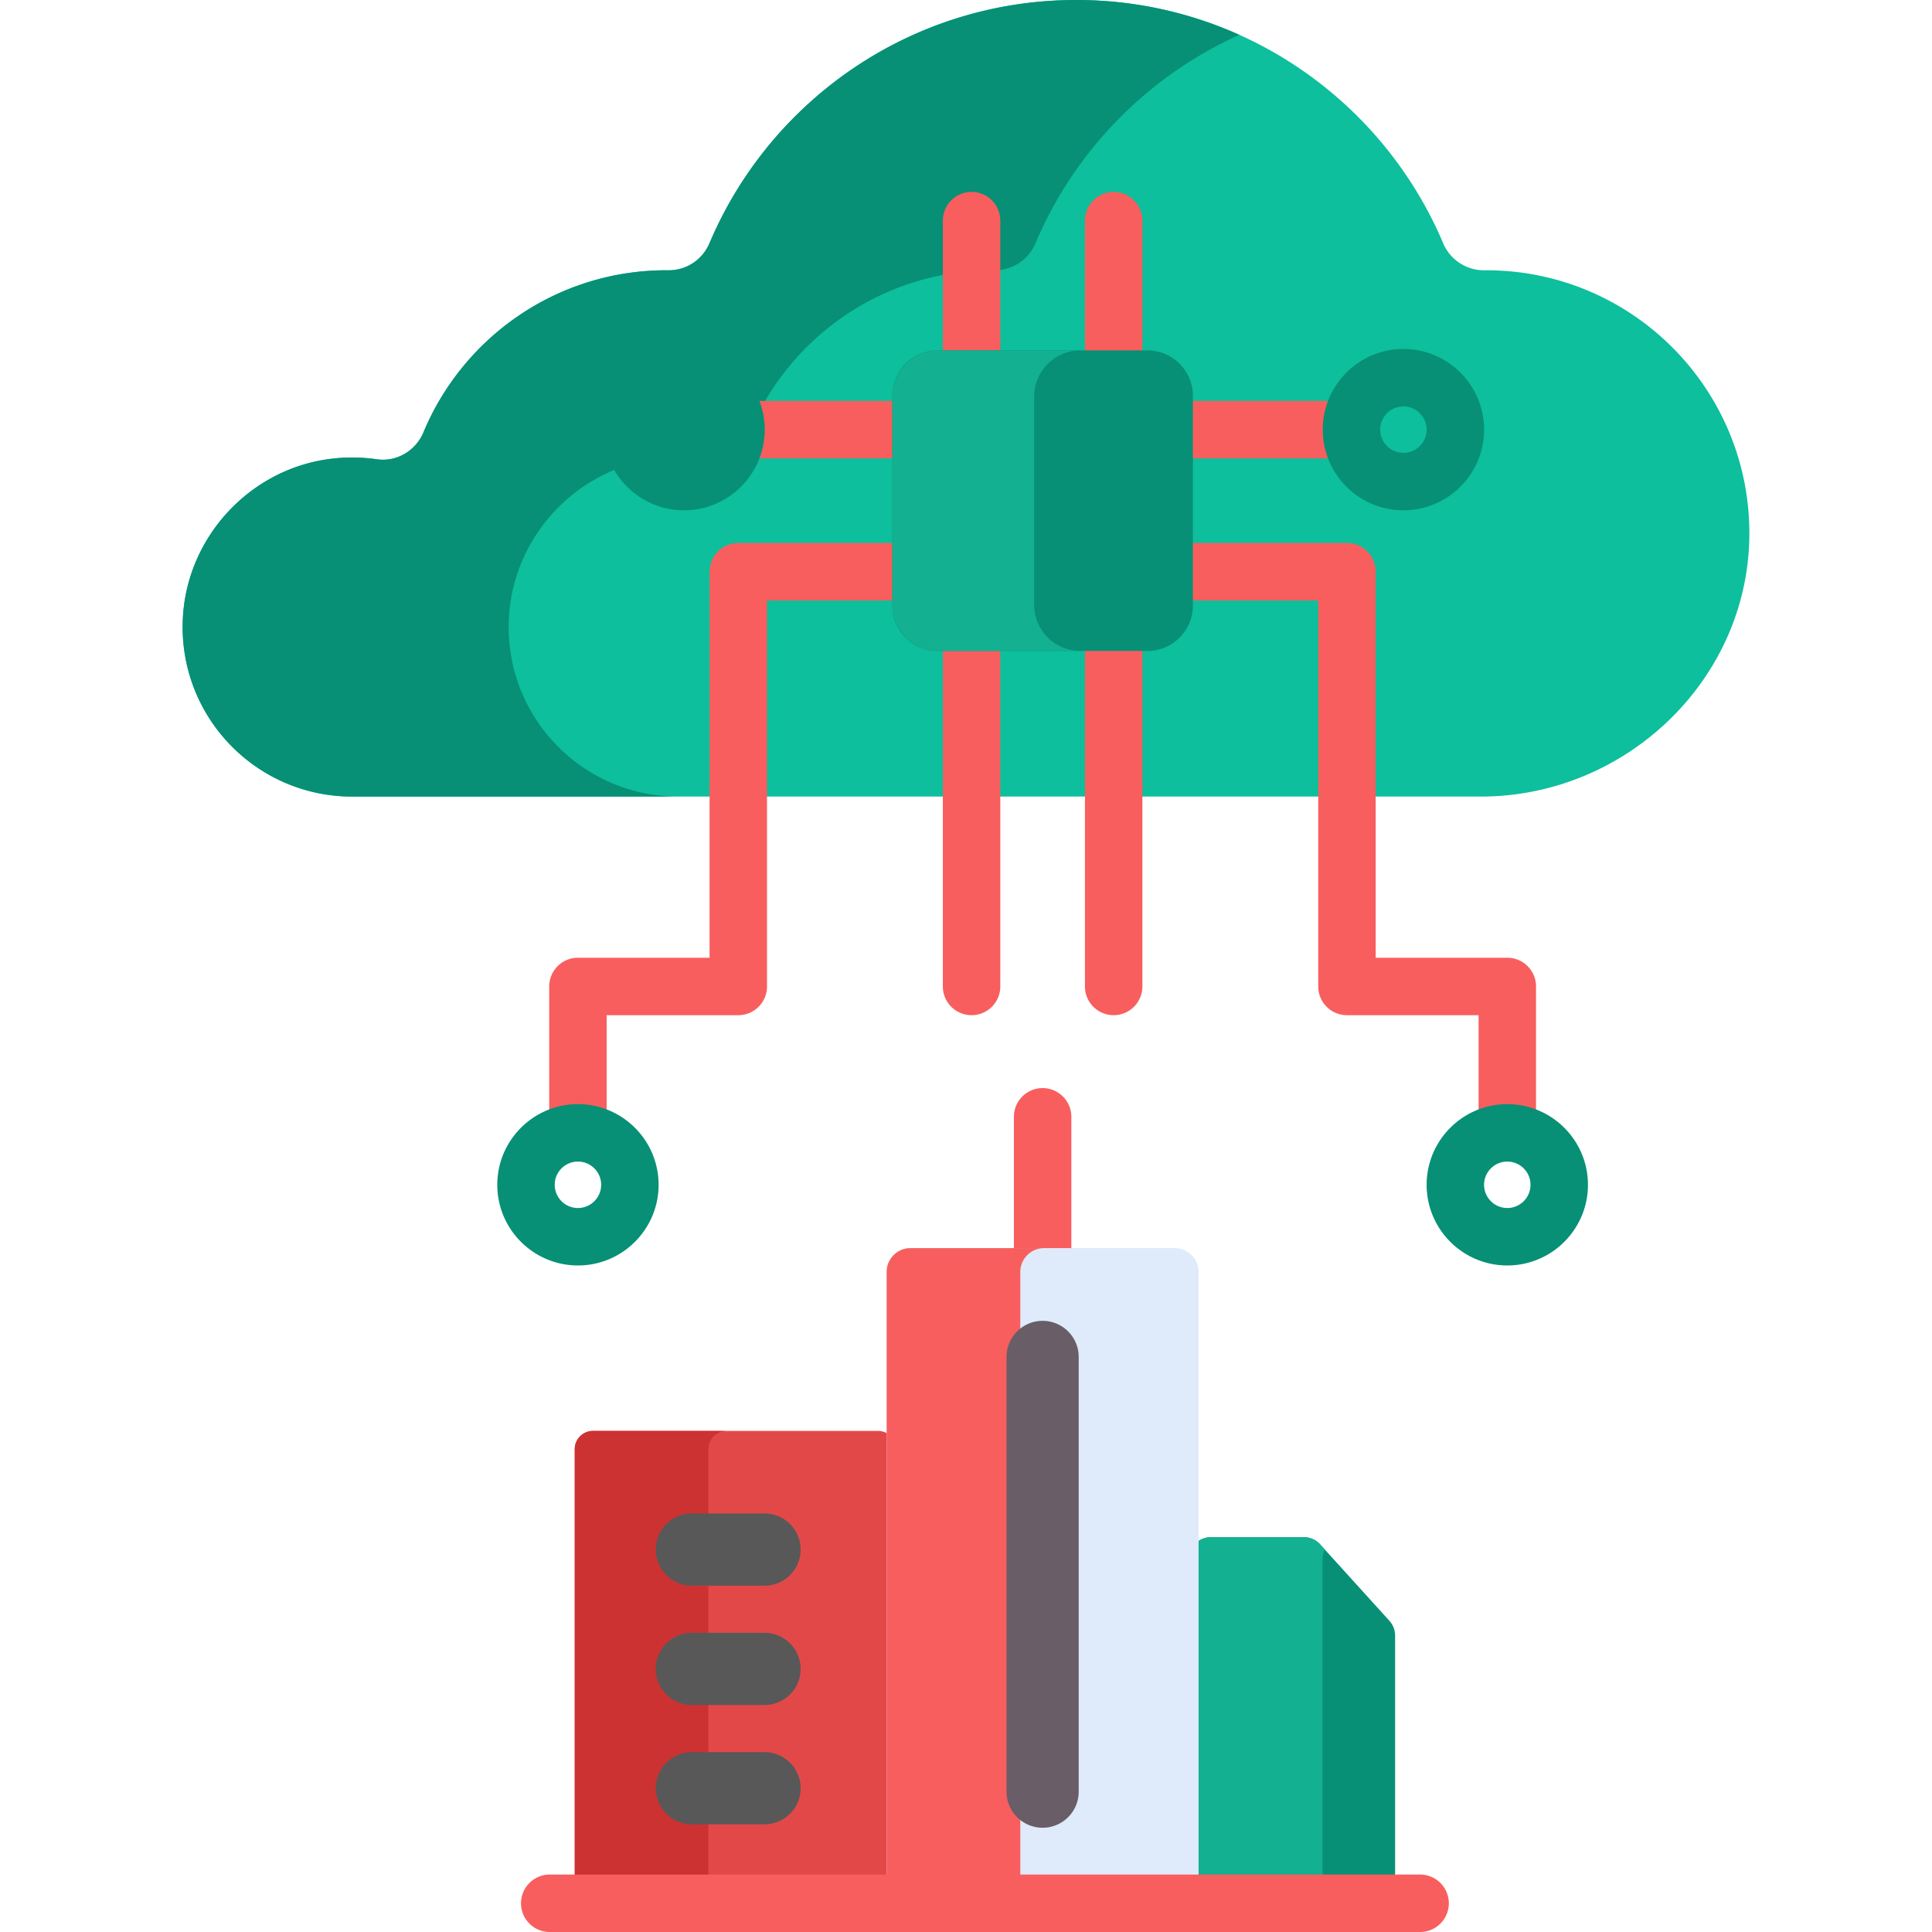 <svg xmlns="http://www.w3.org/2000/svg" xmlns:xlink="http://www.w3.org/1999/xlink" width="512" height="512" x="0" y="0" viewBox="0 0 512 512" style="enable-background:new 0 0 512 512" xml:space="preserve" class="">  <g>    <path fill="#f85e5e" d="M276.305 338.379a7.612 7.612 0 0 1-7.612-7.612v-34.799a7.612 7.612 0 1 1 15.224 0v34.799a7.613 7.613 0 0 1-7.612 7.612z" opacity="1" data-original="#b1dbfc" class=""></path>    <path fill="#0dbf9c" d="M393.862 71.624c-.177 0-.353 0-.529.002a11.719 11.719 0 0 1-10.878-7.165C366.431 26.585 328.949 0 285.236 0c-43.705 0-81.181 26.575-97.21 64.439-1.862 4.399-6.111 7.226-10.887 7.187a93.283 93.283 0 0 0-.529-.002c-29.01 0-53.867 17.719-64.375 42.92-2.044 4.903-7.114 7.939-12.37 7.17a45.6 45.6 0 0 0-11.728-.18c-21.463 2.423-38.383 20.349-39.656 41.911-1.537 26.05 19.133 47.655 44.85 47.655h299.092c39.137 0 71.945-32.029 71.164-71.159-.757-37.86-31.684-68.317-69.725-68.317z" opacity="1" data-original="#60b8fe" class=""></path>    <path fill="#079075" d="M134.881 163.445c1.273-21.562 18.193-39.488 39.656-41.911a45.6 45.6 0 0 1 11.728.18c5.256.769 10.326-2.267 12.37-7.17 10.507-25.201 35.365-42.92 64.374-42.92.177 0 .353 0 .529.002 4.776.04 9.025-2.788 10.887-7.187 10.382-24.524 29.769-44.301 54.01-55.2C315.25 3.311 300.633 0 285.236 0c-43.705 0-81.181 26.575-97.21 64.439-1.862 4.399-6.111 7.227-10.887 7.187a93.283 93.283 0 0 0-.529-.002c-29.009 0-53.867 17.719-64.375 42.92-2.044 4.903-7.114 7.939-12.37 7.17a45.6 45.6 0 0 0-11.728-.18c-21.463 2.423-38.383 20.349-39.656 41.911C46.943 189.494 67.614 211.1 93.33 211.1h86.401c-25.717 0-46.387-21.606-44.85-47.655z" opacity="1" data-original="#23a8fe" class=""></path>    <g fill="#b1dbfc">      <path d="M356.959 121.469h-40.831a7.612 7.612 0 1 1 0-15.224h40.831a7.612 7.612 0 1 1 0 15.224zM153.16 307.831a7.612 7.612 0 0 1-7.612-7.612v-38.796a7.612 7.612 0 0 1 7.612-7.612h34.879v-102.3a7.612 7.612 0 0 1 7.612-7.612h40.83a7.612 7.612 0 1 1 0 15.224h-33.219v102.301a7.612 7.612 0 0 1-7.612 7.612h-34.879v31.185a7.61 7.61 0 0 1-7.611 7.61zM399.449 307.831a7.612 7.612 0 0 1-7.612-7.612v-31.185h-34.878a7.612 7.612 0 0 1-7.612-7.612V159.123h-33.219a7.612 7.612 0 1 1 0-15.224h40.831a7.612 7.612 0 0 1 7.612 7.612v102.301h34.878a7.612 7.612 0 0 1 7.612 7.612v38.796a7.612 7.612 0 0 1-7.612 7.611zM236.481 121.469h-40.83a7.612 7.612 0 1 1 0-15.224h40.83a7.612 7.612 0 1 1 0 15.224zM257.477 269.033a7.612 7.612 0 0 1-7.612-7.612v-88.915a7.612 7.612 0 1 1 15.224 0v88.915a7.612 7.612 0 0 1-7.612 7.612zM295.131 269.033a7.612 7.612 0 0 1-7.612-7.612v-88.915a7.612 7.612 0 1 1 15.224 0v88.915a7.612 7.612 0 0 1-7.612 7.612zM257.478 100.477a7.612 7.612 0 0 1-7.612-7.612V58.474a7.612 7.612 0 1 1 15.224 0v34.391a7.612 7.612 0 0 1-7.612 7.612zM295.132 100.477a7.612 7.612 0 0 1-7.612-7.612V58.474a7.612 7.612 0 1 1 15.224 0v34.391a7.612 7.612 0 0 1-7.612 7.612z" fill="#f85e5e" opacity="1" data-original="#b1dbfc" class=""></path>    </g>    <path fill="#079075" d="M399.449 335.361c-11.787 0-21.376-9.59-21.376-21.377s9.589-21.376 21.376-21.376 21.376 9.589 21.376 21.376-9.589 21.377-21.376 21.377zm0-27.53c-3.393 0-6.153 2.76-6.153 6.153s2.76 6.154 6.153 6.154 6.153-2.761 6.153-6.154a6.159 6.159 0 0 0-6.153-6.153zM371.919 135.234c-11.787 0-21.376-9.589-21.376-21.376s9.589-21.377 21.376-21.377 21.377 9.59 21.377 21.377-9.59 21.376-21.377 21.376zm0-27.53c-3.393 0-6.153 2.761-6.153 6.154s2.76 6.153 6.153 6.153 6.154-2.76 6.154-6.153-2.761-6.154-6.154-6.154zM181.28 135.234c-11.787 0-21.376-9.589-21.376-21.376s9.589-21.377 21.376-21.377 21.377 9.59 21.377 21.377-9.59 21.376-21.377 21.376zm0-27.53c-3.393 0-6.153 2.761-6.153 6.154s2.76 6.153 6.153 6.153 6.154-2.76 6.154-6.153a6.162 6.162 0 0 0-6.154-6.154zM153.16 335.361c-11.787 0-21.376-9.59-21.376-21.377s9.589-21.376 21.376-21.376 21.377 9.589 21.377 21.376-9.59 21.377-21.377 21.377zm0-27.53c-3.393 0-6.153 2.76-6.153 6.153s2.76 6.154 6.153 6.154 6.154-2.761 6.154-6.154-2.761-6.153-6.154-6.153z" opacity="1" data-original="#fee55a" class=""></path>    <path fill="#e34848" d="M232.682 379.204h-75.53a4.842 4.842 0 0 0-4.842 4.842v122.689h85.213V384.046a4.84 4.84 0 0 0-4.841-4.842z" opacity="1" data-original="#4f67d2" class=""></path>    <path fill="#cc3232" d="M192.567 379.204h-35.415a4.842 4.842 0 0 0-4.842 4.841v122.689h35.415V384.046a4.842 4.842 0 0 1 4.842-4.842z" opacity="1" data-original="#324ccc" class=""></path>    <path fill="#079075" d="m368.209 429.533-18.355-20.252a5.815 5.815 0 0 0-4.309-1.91H320.9a5.814 5.814 0 0 0-5.815 5.815v93.549h54.63v-73.297a5.809 5.809 0 0 0-1.506-3.905z" opacity="1" data-original="#fee55a" class=""></path>    <path fill="#13b091" d="m351.101 410.658-1.248-1.376a5.815 5.815 0 0 0-4.309-1.91H320.9a5.814 5.814 0 0 0-5.815 5.815v93.549H350.5v-93.549a5.772 5.772 0 0 1 .601-2.529z" opacity="1" data-original="#ffd301" class=""></path>    <path fill="#585858" d="M202.612 420.225h-19.259a9.564 9.564 0 0 1 0-19.128h19.259a9.564 9.564 0 0 1 0 19.128zM202.612 451.842h-19.259a9.564 9.564 0 0 1 0-19.128h19.259a9.564 9.564 0 0 1 0 19.128zM202.612 483.459h-19.259a9.564 9.564 0 0 1 0-19.128h19.259a9.564 9.564 0 0 1 0 19.128z" opacity="1" data-original="#6c7ed6" class=""></path>    <path fill="#dfebfa" d="M311.326 330.767h-70.042a6.31 6.31 0 0 0-6.31 6.31v169.657h82.663V337.078a6.312 6.312 0 0 0-6.311-6.311z" opacity="1" data-original="#dfebfa" class=""></path>    <path fill="#f85e5e" d="M276.699 330.767h-35.415a6.311 6.311 0 0 0-6.311 6.311v169.657h35.415V337.078a6.311 6.311 0 0 1 6.311-6.311z" opacity="1" data-original="#b1dbfc" class=""></path>    <path fill="#695d67" d="M276.304 484.371a9.564 9.564 0 0 1-9.564-9.564V359.601a9.564 9.564 0 0 1 19.128 0v115.206c.001 5.282-4.281 9.564-9.564 9.564z" opacity="1" data-original="#695d67" class=""></path>    <path fill="#f85e5e" d="M376.34 512H145.686a7.612 7.612 0 1 1 0-15.224H376.34a7.612 7.612 0 1 1 0 15.224z" opacity="1" data-original="#b1dbfc" class=""></path>    <path fill="#079075" d="M304.129 172.509h-55.648c-6.6 0-12-5.4-12-12v-55.648c0-6.6 5.4-12 12-12h55.648c6.6 0 12 5.4 12 12v55.648c0 6.6-5.4 12-12 12z" opacity="1" data-original="#fee55a" class=""></path>    <path fill="#13b091" d="M274.069 160.33v-55.291c0-6.698 5.48-12.178 12.178-12.178h-37.589c-6.698 0-12.178 5.48-12.178 12.178v55.291c0 6.698 5.48 12.178 12.178 12.178h37.589c-6.697.001-12.178-5.48-12.178-12.178z" opacity="1" data-original="#ffd301" class=""></path>  </g></svg>